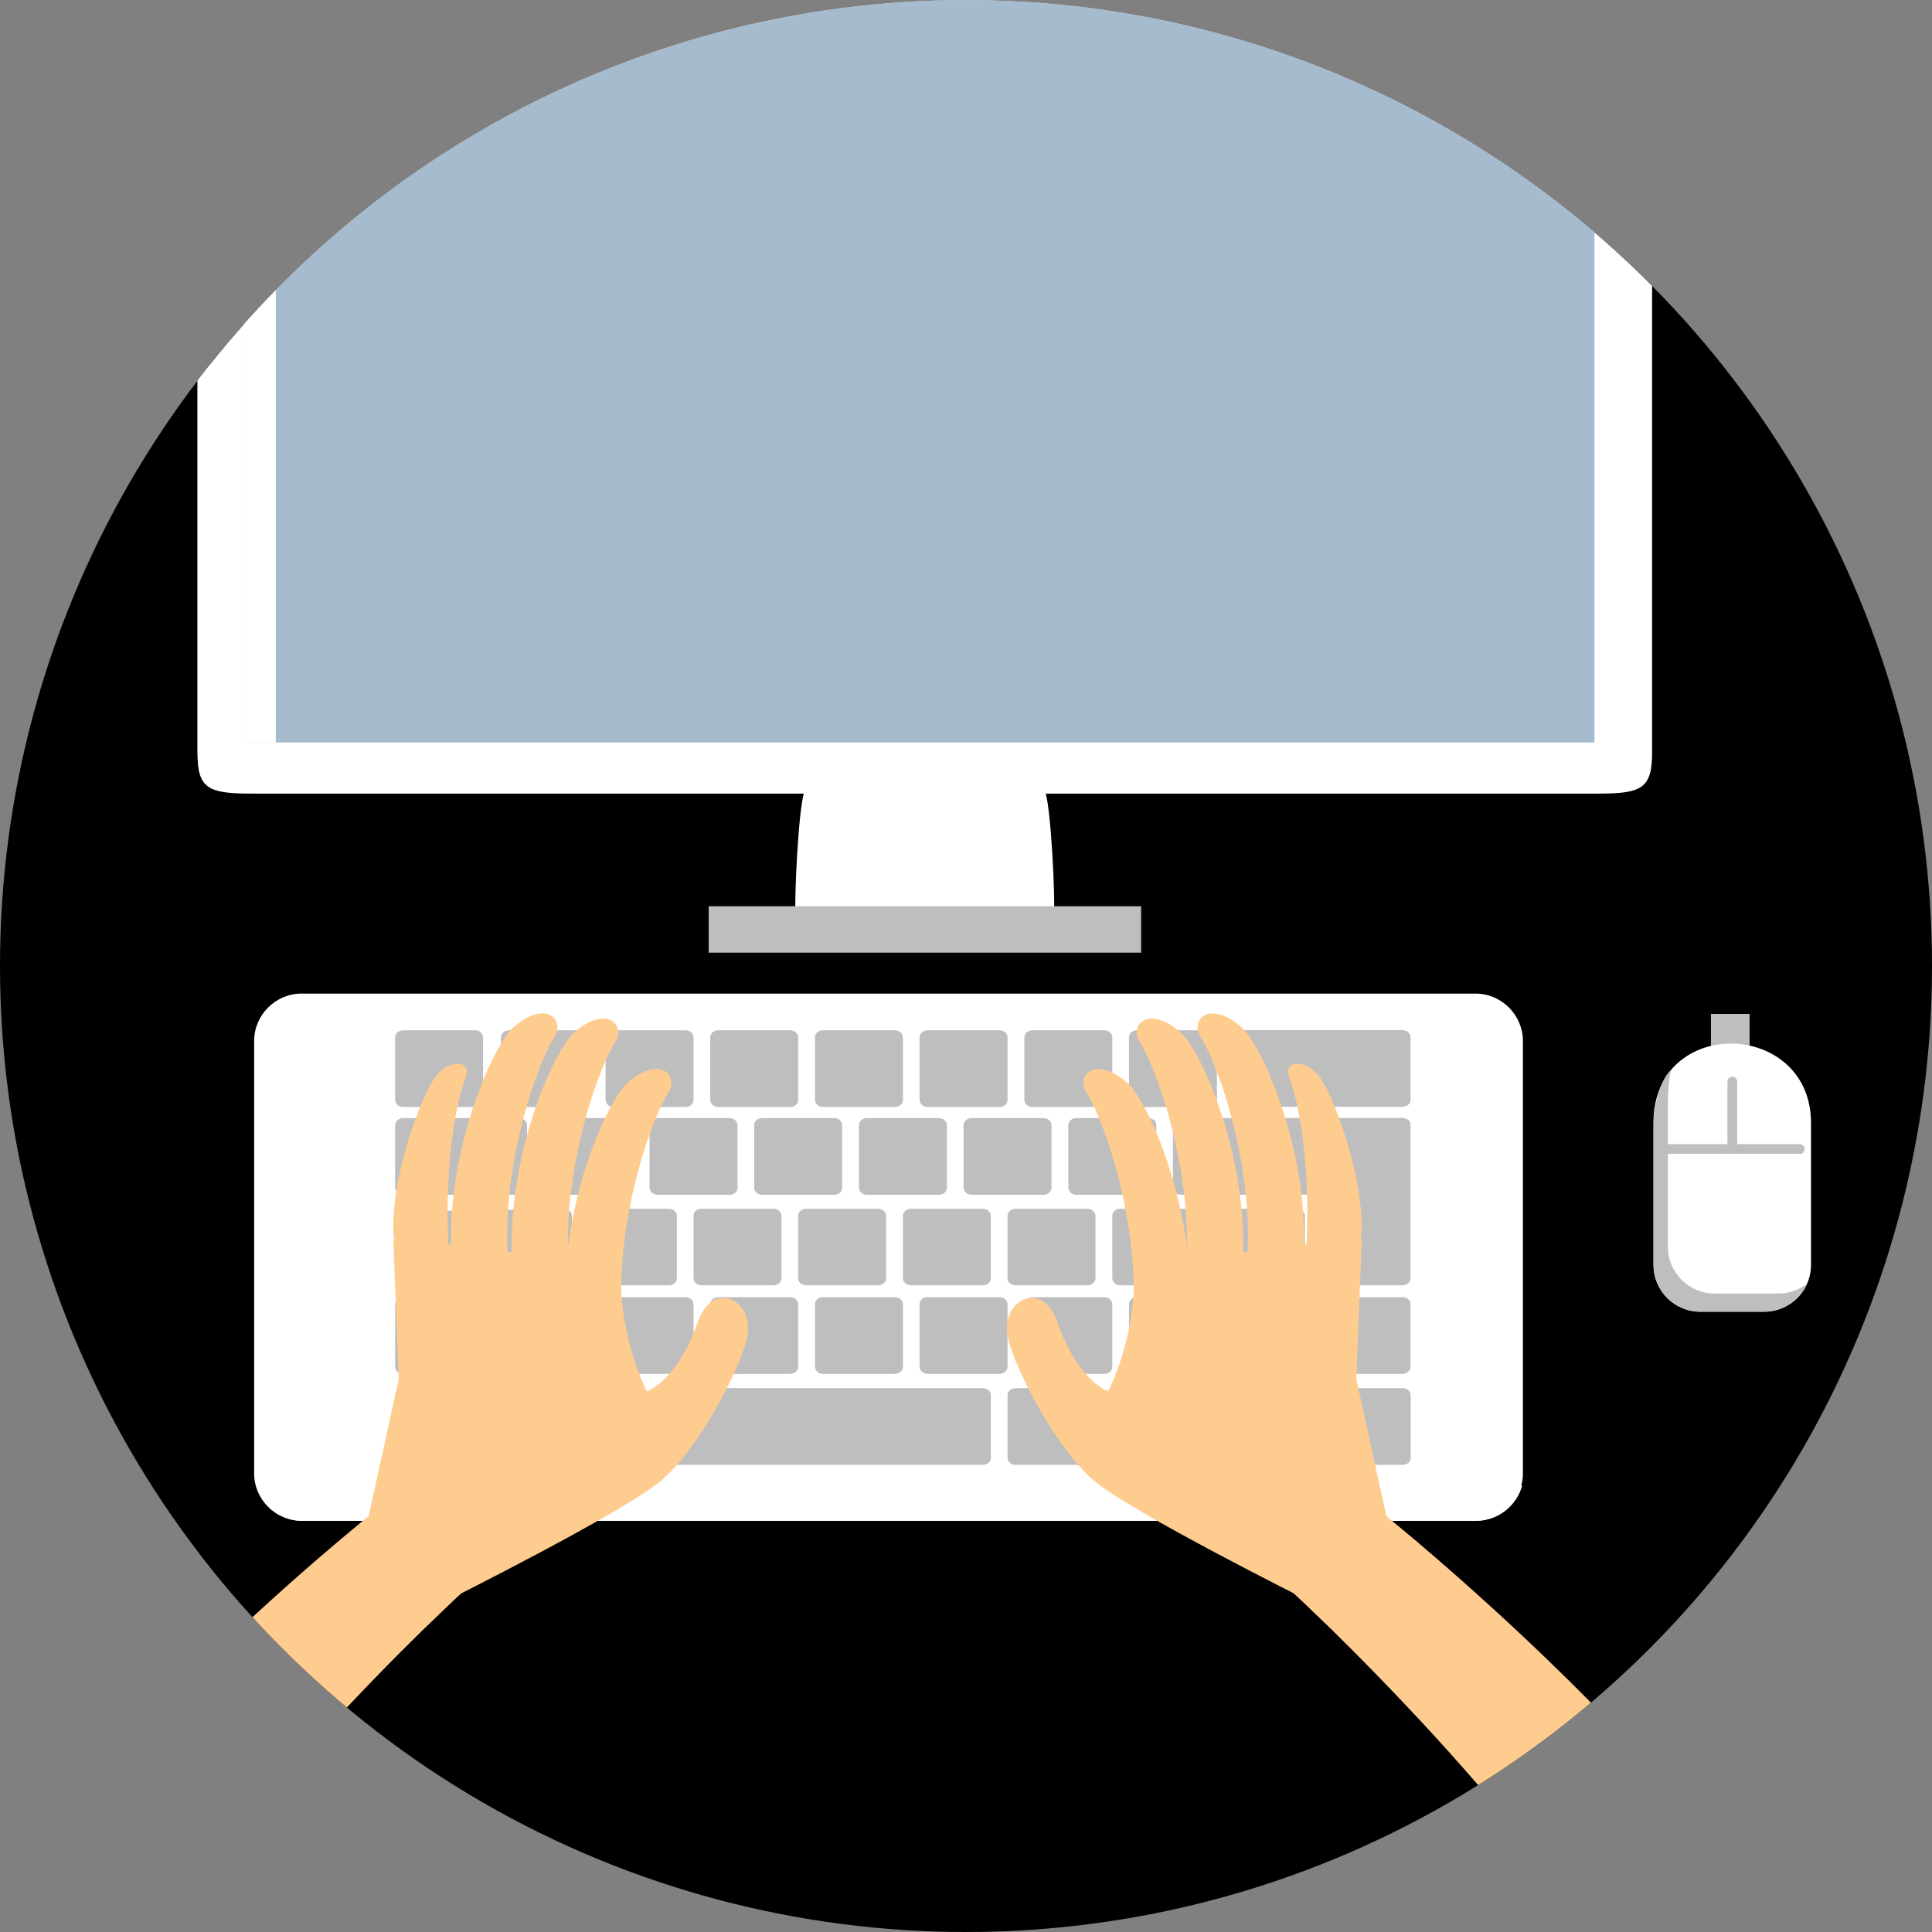 <svg xmlns="http://www.w3.org/2000/svg" xmlns:xlink="http://www.w3.org/1999/xlink" id="_0" data-name="0" viewBox="0 0 127.42 127.42"><rect x="0" y="0" width="127.42" height="127.42" fill="#808080" stroke="none"/><defs><style>
      .cls-1 {
        clip-path: url(#clippath);
      }

      .cls-2 {
        fill: none;
      }

      .cls-2, .cls-3, .cls-4, .cls-5, .cls-6, .cls-7 {
        stroke-width: 0px;
      }

      .cls-4 {
        fill: #bebebe;
      }

      .cls-5 {
        fill: #a6bbcd;
      }

      .cls-6 {
        fill: #fff;
      }

      .cls-7 {
        fill: #ffcc90;
      }
    </style><clipPath id="clippath"><circle class="cls-2" cx="63.71" cy="63.71" r="63.71"></circle></clipPath></defs><circle id="SVGID" class="cls-3" cx="63.71" cy="63.71" r="63.71"></circle><g class="cls-1"><g><g><g><path class="cls-6" d="m100.44,97.17c0,1.72-1.41,3.13-3.13,3.13H19.89c-1.72,0-3.13-1.41-3.13-3.13v-28.51c0-1.72,1.41-3.13,3.13-3.13h77.42c1.72,0,3.13,1.41,3.13,3.13,0,0,0,28.51,0,28.51Z"></path><path class="cls-6" d="m97.94,99.29l-75.42-.23c-1.72,0-4.42-1.46-4.42-3.18l.34-27.1c0-.27,1.31-2.99,1.38-3.24-1.66.07-3,1.45-3,3.12v28.51c0,1.72,1.41,3.13,3.13,3.13h77.42c1.45,0,2.68-1.01,3.03-2.35-.04,0-2.41,1.34-2.45,1.34Z"></path><g><path class="cls-4" d="m31.86,72.55c0,.26-.24.46-.53.46h-4.74c-.29,0-.53-.21-.53-.46v-4.14c0-.26.24-.46.53-.46h4.74c.29,0,.53.21.53.46v4.14Z"></path><path class="cls-4" d="m38.84,72.55c0,.26-.24.46-.53.46h-4.74c-.29,0-.53-.21-.53-.46v-4.14c0-.26.24-.46.53-.46h4.74c.29,0,.53.21.53.46v4.14Z"></path><path class="cls-4" d="m45.74,72.55c0,.26-.24.46-.53.46h-4.74c-.29,0-.53-.21-.53-.46v-4.14c0-.26.24-.46.53-.46h4.74c.29,0,.53.21.53.46v4.14Z"></path><path class="cls-4" d="m52.64,72.55c0,.26-.24.46-.53.46h-4.74c-.29,0-.53-.21-.53-.46v-4.14c0-.26.24-.46.53-.46h4.74c.29,0,.53.21.53.46v4.14Z"></path><path class="cls-4" d="m59.55,72.55c0,.26-.24.46-.53.46h-4.74c-.29,0-.53-.21-.53-.46v-4.14c0-.26.24-.46.53-.46h4.74c.29,0,.53.21.53.46v4.14Z"></path><path class="cls-4" d="m66.45,72.55c0,.26-.24.46-.53.46h-4.74c-.29,0-.53-.21-.53-.46v-4.14c0-.26.24-.46.53-.46h4.74c.29,0,.53.21.53.46v4.14Z"></path><path class="cls-4" d="m73.36,72.55c0,.26-.24.46-.53.46h-4.74c-.29,0-.53-.21-.53-.46v-4.14c0-.26.24-.46.53-.46h4.74c.29,0,.53.21.53.46v4.14Z"></path><path class="cls-4" d="m80.26,72.55c0,.26-.24.46-.53.46h-4.74c-.29,0-.53-.21-.53-.46v-4.14c0-.26.24-.46.53-.46h4.74c.29,0,.53.21.53.46v4.14Z"></path><path class="cls-4" d="m92.5,67.94h-10.61c-.29,0-.53.21-.53.46v4.14c0,.26.24.46.53.46h10.61c.29,0,.53-.21.53-.46v-4.14c0-.26-.24-.46-.53-.46Z"></path><path class="cls-4" d="m31.86,90.15c0,.26-.24.46-.53.46h-4.74c-.29,0-.53-.21-.53-.46v-4.14c0-.26.24-.46.53-.46h4.74c.29,0,.53.21.53.46v4.14Z"></path><path class="cls-4" d="m38.84,90.15c0,.26-.24.46-.53.46h-4.74c-.29,0-.53-.21-.53-.46v-4.14c0-.26.24-.46.53-.46h4.74c.29,0,.53.21.53.46v4.14Z"></path><path class="cls-4" d="m45.74,90.15c0,.26-.24.46-.53.46h-4.74c-.29,0-.53-.21-.53-.46v-4.14c0-.26.24-.46.53-.46h4.74c.29,0,.53.21.53.46v4.14Z"></path><path class="cls-4" d="m52.64,90.15c0,.26-.24.46-.53.46h-4.74c-.29,0-.53-.21-.53-.46v-4.14c0-.26.24-.46.53-.46h4.74c.29,0,.53.21.53.46v4.14Z"></path><path class="cls-4" d="m59.55,90.15c0,.26-.24.46-.53.46h-4.74c-.29,0-.53-.21-.53-.46v-4.14c0-.26.24-.46.53-.46h4.74c.29,0,.53.21.53.46v4.14Z"></path><path class="cls-4" d="m66.45,90.15c0,.26-.24.46-.53.46h-4.74c-.29,0-.53-.21-.53-.46v-4.14c0-.26.24-.46.53-.46h4.74c.29,0,.53.21.53.46v4.14Z"></path><path class="cls-4" d="m73.36,90.15c0,.26-.24.46-.53.46h-4.74c-.29,0-.53-.21-.53-.46v-4.14c0-.26.24-.46.53-.46h4.74c.29,0,.53.21.53.46v4.14Z"></path><path class="cls-4" d="m80.26,90.15c0,.26-.24.46-.53.46h-4.74c-.29,0-.53-.21-.53-.46v-4.14c0-.26.24-.46.53-.46h4.74c.29,0,.53.21.53.46v4.14Z"></path><path class="cls-4" d="m92.5,85.55h-10.61c-.29,0-.53.21-.53.46v4.14c0,.26.24.46.53.46h10.61c.29,0,.53-.21.53-.46v-4.14c0-.26-.24-.46-.53-.46Z"></path><path class="cls-4" d="m87.24,92.01c0-.26.24-.46.53-.46h4.74c.29,0,.53.21.53.46v4.14c0,.26-.24.46-.53.46h-4.74c-.29,0-.53-.21-.53-.46v-4.14Z"></path><path class="cls-4" d="m80.26,92.01c0-.26.24-.46.53-.46h4.74c.29,0,.53.21.53.46v4.14c0,.26-.24.46-.53.46h-4.74c-.29,0-.53-.21-.53-.46v-4.14Z"></path><path class="cls-4" d="m73.36,92.01c0-.26.24-.46.53-.46h4.74c.29,0,.53.21.53.46v4.14c0,.26-.24.46-.53.46h-4.74c-.29,0-.53-.21-.53-.46v-4.14Z"></path><path class="cls-4" d="m66.45,92.01c0-.26.24-.46.53-.46h4.74c.29,0,.53.21.53.46v4.14c0,.26-.24.46-.53.46h-4.74c-.29,0-.53-.21-.53-.46v-4.14Z"></path><path class="cls-4" d="m43.76,92.01c0-.26.24-.46.53-.46h20.53c.29,0,.53.21.53.46v4.14c0,.26-.24.46-.53.46h-20.53c-.29,0-.53-.21-.53-.46,0,0,0-4.14,0-4.14Z"></path><path class="cls-4" d="m26.06,92.01c0-.26.24-.46.53-.46h7.35c.29,0,.53.21.53.46v4.14c0,.26-.24.46-.53.46h-7.35c-.29,0-.53-.21-.53-.46v-4.14Z"></path><path class="cls-4" d="m36.2,96.61h5.73c.29,0,.53-.21.53-.46v-4.14c0-.26-.24-.46-.53-.46h-5.73c-.29,0-.53.21-.53.46v4.14c0,.26.24.46.53.46Z"></path><path class="cls-4" d="m92.5,73.73h-7.71c-.29,0-.53.21-.53.46v4.14c0,.26.24.46.53.46h2.44v5.52c0,.26.24.46.53.46h4.74c.29,0,.53-.21.53-.46v-10.12c0-.26-.24-.46-.53-.46Z"></path><path class="cls-4" d="m77.36,74.2c0-.26.24-.46.53-.46h4.74c.29,0,.53.21.53.46v4.14c0,.26-.24.46-.53.46h-4.74c-.29,0-.53-.21-.53-.46v-4.14Z"></path><path class="cls-4" d="m70.46,74.2c0-.26.24-.46.53-.46h4.74c.29,0,.53.21.53.46v4.14c0,.26-.24.46-.53.46h-4.74c-.29,0-.53-.21-.53-.46v-4.14Z"></path><path class="cls-4" d="m63.55,74.2c0-.26.24-.46.53-.46h4.74c.29,0,.53.21.53.46v4.14c0,.26-.24.46-.53.46h-4.74c-.29,0-.53-.21-.53-.46v-4.14Z"></path><path class="cls-4" d="m56.65,74.2c0-.26.24-.46.53-.46h4.74c.29,0,.53.21.53.46v4.14c0,.26-.24.46-.53.46h-4.74c-.29,0-.53-.21-.53-.46v-4.14Z"></path><path class="cls-4" d="m49.74,74.2c0-.26.24-.46.53-.46h4.74c.29,0,.53.21.53.46v4.14c0,.26-.24.46-.53.46h-4.74c-.29,0-.53-.21-.53-.46v-4.14Z"></path><path class="cls-4" d="m42.84,74.2c0-.26.24-.46.53-.46h4.74c.29,0,.53.21.53.46v4.14c0,.26-.24.46-.53.46h-4.74c-.29,0-.53-.21-.53-.46v-4.14Z"></path><path class="cls-4" d="m35.93,74.2c0-.26.24-.46.53-.46h4.74c.29,0,.53.21.53.46v4.14c0,.26-.24.46-.53.46h-4.74c-.29,0-.53-.21-.53-.46v-4.14Z"></path><path class="cls-4" d="m26.59,78.8h7.64c.29,0,.53-.21.53-.46v-4.14c0-.26-.24-.46-.53-.46h-7.64c-.29,0-.53.21-.53.46v4.14c0,.26.24.46.53.46Z"></path><path class="cls-4" d="m80.26,80.18c0-.26.24-.46.53-.46h4.74c.29,0,.53.21.53.46v4.13c0,.26-.24.46-.53.46h-4.74c-.29,0-.53-.21-.53-.46v-4.13Z"></path><path class="cls-4" d="m73.36,80.18c0-.26.24-.46.53-.46h4.74c.29,0,.53.21.53.46v4.13c0,.26-.24.46-.53.46h-4.74c-.29,0-.53-.21-.53-.46v-4.13Z"></path><path class="cls-4" d="m66.45,80.18c0-.26.24-.46.53-.46h4.74c.29,0,.53.21.53.46v4.13c0,.26-.24.46-.53.46h-4.74c-.29,0-.53-.21-.53-.46v-4.13Z"></path><path class="cls-4" d="m59.55,80.18c0-.26.24-.46.53-.46h4.74c.29,0,.53.21.53.46v4.13c0,.26-.24.46-.53.46h-4.74c-.29,0-.53-.21-.53-.46v-4.13Z"></path><path class="cls-4" d="m52.64,80.18c0-.26.24-.46.53-.46h4.74c.29,0,.53.21.53.46v4.13c0,.26-.24.46-.53.46h-4.74c-.29,0-.53-.21-.53-.46v-4.13Z"></path><path class="cls-4" d="m45.74,80.18c0-.26.24-.46.53-.46h4.74c.29,0,.53.21.53.46v4.13c0,.26-.24.46-.53.46h-4.74c-.29,0-.53-.21-.53-.46,0,0,0-4.13,0-4.13Z"></path><path class="cls-4" d="m38.84,80.18c0-.26.24-.46.53-.46h4.74c.29,0,.53.21.53.46v4.13c0,.26-.24.46-.53.46h-4.74c-.29,0-.53-.21-.53-.46v-4.13Z"></path><path class="cls-4" d="m26.59,84.95l10.6-.17c.29,0,.53-.21.53-.46v-4.13c0-.26-.24-.46-.53-.46l-10.6.17c-.29,0-.53.21-.53.46v4.14c0,.25.24.46.53.46Z"></path></g></g><g><rect class="cls-4" x="112.84" y="66.87" width="2.55" height="3.32"></rect><path class="cls-6" d="m119.44,83.42c0,1.71-1.38,3.09-3.09,3.09h-4.21c-1.71,0-3.09-1.38-3.09-3.09v-9.36c0-7.14,10.39-6.81,10.39,0v9.36Z"></path><path class="cls-4" d="m117.3,85.31h-4.21c-1.71,0-3.09-1.38-3.09-3.09v-6.12h8.7c.18,0,.32-.14.32-.32s-.15-.32-.32-.32h-4.13v-4.13c0-.18-.15-.32-.32-.32s-.32.15-.32.32v4.13h-3.93v-2.6c0-.44.05-1.91.22-2.29-.73.57-1.16,2.5-1.16,3.49v9.36c0,1.71,1.38,3.09,3.09,3.09h4.21c1.26,0,2.35-.76,2.83-1.85-.52.4-1.17.65-1.88.65Z"></path></g><g><g><path class="cls-6" d="m69.53,60.23c0-.15,0-.3,0-.46,0-2.16-.32-7.72-.72-7.72h-15.64c-.4,0-.72,5.56-.72,7.72,0,.16,0,.31,0,.46h17.07Z"></path><rect class="cls-4" x="46.74" y="59.77" width="28.52" height="3.06"></rect></g><g><path class="cls-6" d="m105.36-10.01c2.89,0,3.6.31,3.6,2.71v56.93c0,2.4-.71,2.71-3.6,2.71H16.63c-2.89,0-3.6-.31-3.6-2.71V-7.3c0-2.4.71-2.71,3.6-2.71h88.74Z"></path><path class="cls-6" d="m13.03-7.3v56.93c0,1.41.25,2.1,1.04,2.42-.16-.39-.22-.91-.22-1.6V-6.48c0-2.4.71-2.71,3.6-2.71h88.74c1.19,0,2.01.06,2.56.29-.38-.95-1.33-1.1-3.38-1.1H16.63c-2.89,0-3.6.31-3.6,2.71Z"></path><rect class="cls-5" x="16.05" y="-6.48" width="89.11" height="55.45"></rect><polygon class="cls-6" points="18.19 -4.84 105.17 -4.84 105.17 -6.48 16.05 -6.48 16.05 48.97 18.19 48.97 18.19 -4.84"></polygon></g></g></g><g><path class="cls-7" d="m-4.22,182s-.07-.37-.21-1.07c-.12-.67-.31-1.66-.54-2.91-.44-2.5-1.03-6.05-1.57-10.36-.54-4.31-1.07-9.37-1.22-14.94-.07-2.79-.05-5.71.23-8.8.13-1.54.35-3.13.68-4.78l.28-1.25.36-1.29c.11-.42.3-.89.45-1.33l.29-.79.21-.48.43-.97.57-1.17c.19-.4.38-.77.57-1.1l.57-1.03c.78-1.34,1.6-2.64,2.45-3.86,1.69-2.46,3.47-4.7,5.25-6.8,3.56-4.18,7.12-7.74,10.24-10.7,3.12-2.96,5.81-5.3,7.72-6.91.97-.8,1.73-1.43,2.24-1.86.54-.44.83-.67.83-.67l5.03,5.95s-.24.22-.69.64c-.46.44-1.13,1.09-1.99,1.91-1.71,1.67-4.12,4.1-6.87,7.11-2.75,3.01-5.86,6.62-8.81,10.64-1.47,2.01-2.9,4.12-4.18,6.29-.64,1.08-1.22,2.19-1.77,3.29l-.38.83c-.14.28-.25.55-.34.78l-.3.73-.35.97c-.57,1.71-.73,3.98-.71,6.4.02,2.41.23,4.9.54,7.33.62,4.87,1.55,9.49,2.45,13.43.9,3.94,1.77,7.21,2.41,9.48.32,1.12.58,2.01.75,2.61.17.57.27.88.27.88l-14.88,3.79Z"></path><g><path class="cls-7" d="m24.28,100.14l2.02-9.19-.36-9.13s12.57.51,15.02,3.24c.21,3.86,1.7,6.7,1.7,6.7,0,0,1.99-.64,3.36-4.57,1-2.88,3.84-1.43,3.24,1.11-.47,2.02-3.19,7.29-5.69,9.38-2.5,2.09-14.03,7.85-14.03,7.85l-5.26-5.39Z"></path><path class="cls-7" d="m26.38,83.15c-1.45-2.78,1.01-10.24,2.3-12.08.84-1.2,2.49-1.25,2.02.02-.9,2.45-1.67,7.99-.8,14.68.66,1.08-2.59-.69-3.52-2.62Z"></path><path class="cls-7" d="m29.88,83.98c-.85-7.03,2.46-14.9,4.02-16.26,2.05-1.78,3.41-.5,2.65.69-1.21,1.89-3.84,9.43-2.91,16.05.78,1.92-3.07,1.69-3.75-.48Z"></path><path class="cls-7" d="m33.89,84.32c-.85-7.03,2.46-14.9,4.02-16.26,2.05-1.78,3.41-.5,2.65.69-1.21,1.89-3.84,9.42-2.91,16.04.78,1.91-3.08,1.69-3.75-.48Z"></path><path class="cls-7" d="m37.4,87.65c-.85-7.03,2.46-14.9,4.02-16.26,2.05-1.78,3.41-.5,2.65.69-1.21,1.89-3.84,9.43-2.91,16.05.78,1.91-3.08,1.68-3.75-.48Z"></path></g></g><g><path class="cls-7" d="m105.08,178.21s.09-.31.27-.88c.17-.6.43-1.49.75-2.61.63-2.27,1.51-5.54,2.41-9.48.89-3.94,1.83-8.56,2.45-13.43.31-2.43.52-4.92.54-7.33.02-2.42-.14-4.7-.71-6.4l-.35-.97-.3-.73c-.09-.23-.2-.5-.34-.78l-.38-.83c-.54-1.1-1.12-2.2-1.77-3.29-1.28-2.17-2.71-4.29-4.18-6.29-2.95-4.02-6.06-7.62-8.81-10.64-2.76-3.01-5.17-5.44-6.87-7.11-.86-.82-1.53-1.47-1.99-1.91-.45-.42-.69-.64-.69-.64l5.03-5.95s.29.23.83.67c.52.43,1.28,1.06,2.24,1.86,1.91,1.62,4.6,3.96,7.72,6.91,3.12,2.96,6.67,6.52,10.24,10.7,1.78,2.09,3.56,4.34,5.25,6.8.85,1.22,1.66,2.52,2.45,3.86l.57,1.04c.19.33.38.7.57,1.1l.57,1.17.43.97.21.48.29.79c.15.44.34.91.45,1.33l.36,1.29.28,1.25c.34,1.65.55,3.24.68,4.78.27,3.08.3,6.01.23,8.8-.16,5.57-.68,10.63-1.23,14.94-.55,4.31-1.14,7.86-1.57,10.36-.23,1.25-.41,2.24-.54,2.91-.14.7-.21,1.07-.21,1.07l-14.88-3.79Z"></path><g><path class="cls-7" d="m91.47,100.14l-2.02-9.19.36-9.13s-12.57.51-15.02,3.24c-.21,3.86-1.7,6.7-1.7,6.7,0,0-1.99-.64-3.36-4.57-1-2.88-3.84-1.43-3.24,1.11.47,2.02,3.19,7.29,5.69,9.38,2.5,2.09,14.03,7.85,14.03,7.85l5.26-5.39Z"></path><path class="cls-7" d="m89.36,83.15c1.44-2.78-1.01-10.24-2.3-12.08-.84-1.2-2.49-1.25-2.02.02.9,2.45,1.67,7.99.8,14.68-.66,1.08,2.59-.69,3.52-2.62Z"></path><path class="cls-7" d="m85.87,83.98c.85-7.03-2.46-14.9-4.02-16.26-2.05-1.78-3.42-.5-2.65.69,1.21,1.89,3.84,9.43,2.92,16.05-.78,1.92,3.07,1.69,3.75-.48Z"></path><path class="cls-7" d="m81.85,84.32c.85-7.03-2.46-14.9-4.02-16.26-2.05-1.78-3.42-.5-2.65.69,1.21,1.89,3.84,9.42,2.91,16.04-.79,1.91,3.07,1.69,3.75-.48Z"></path><path class="cls-7" d="m78.34,87.65c.85-7.03-2.46-14.9-4.02-16.26-2.05-1.78-3.41-.5-2.65.69,1.21,1.89,3.84,9.43,2.91,16.05-.78,1.91,3.07,1.68,3.75-.48Z"></path></g></g></g></g></svg>